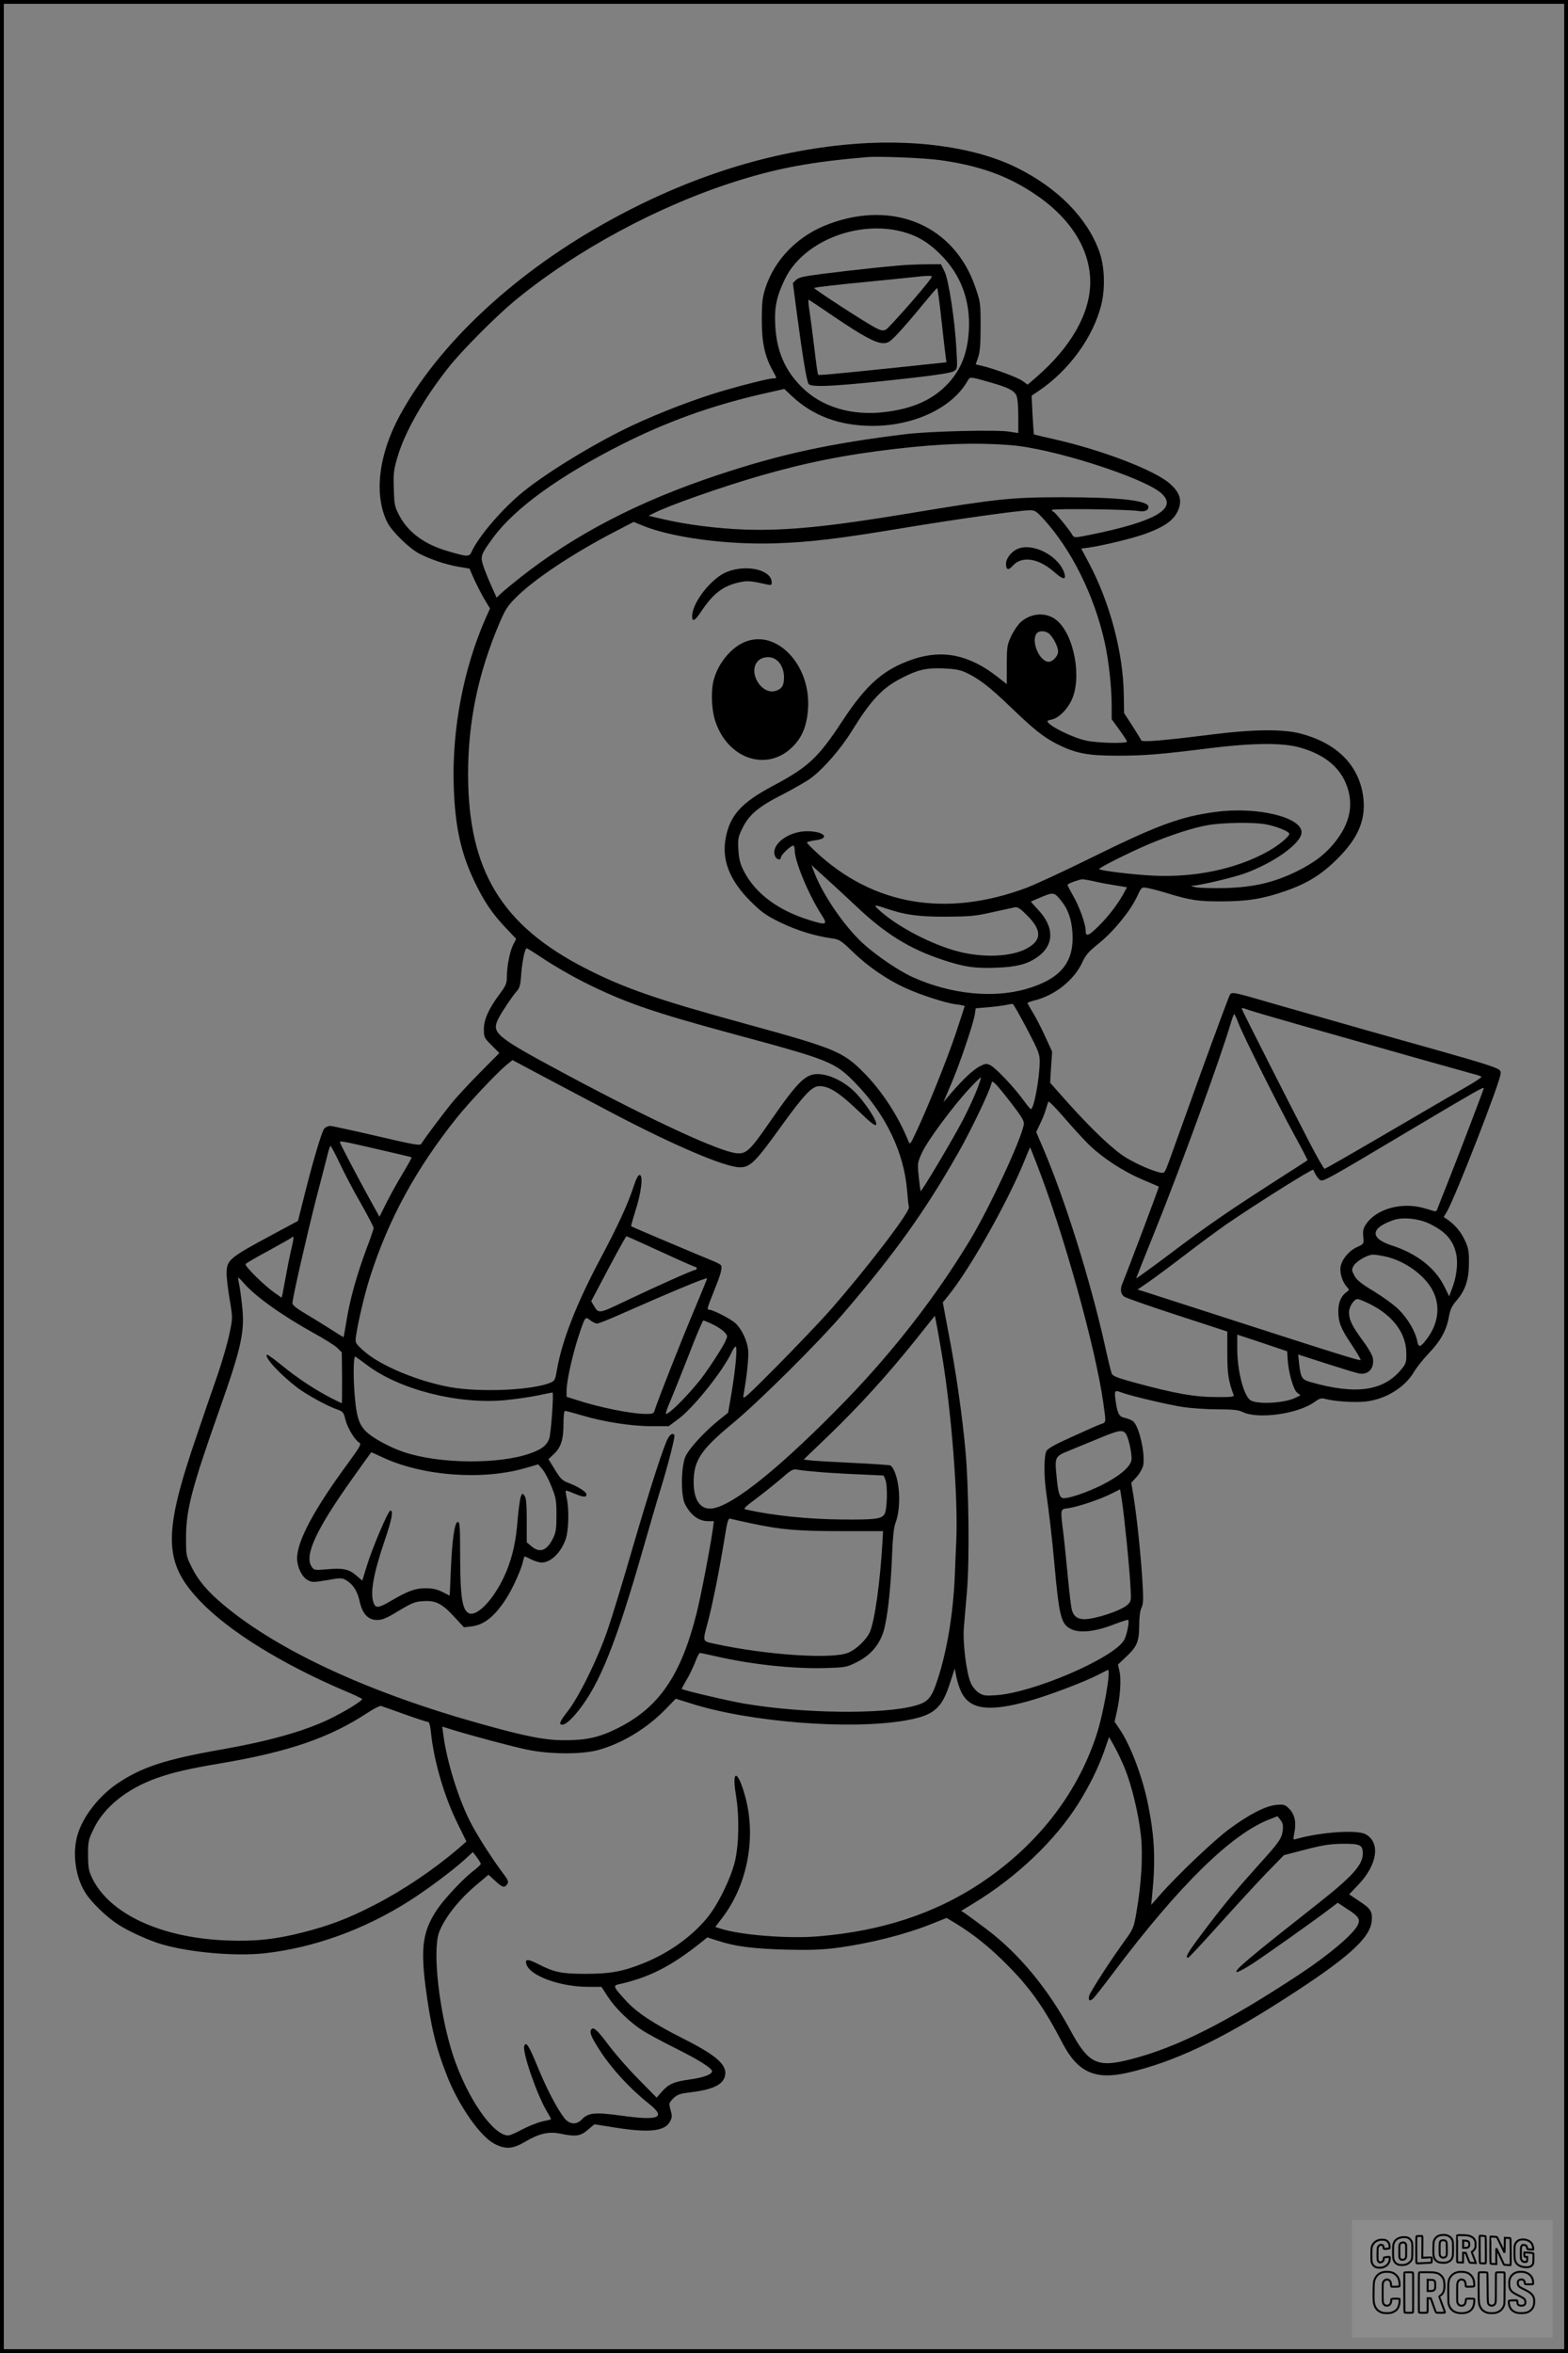 <?xml version="1.0" encoding="UTF-8"?>
<svg xmlns="http://www.w3.org/2000/svg" version="1.0" width="1024pt" height="1536pt" viewBox="0 0 1024 1536" preserveAspectRatio="xMidYMid meet">
  <rect x="0" y="0" width="1024" height="1536" fill="#808080" stroke="none"/>
  <g transform="translate(0.00 0.00) scale(1)">
    <g transform="translate(0,1536) scale(0.1,-0.1)" fill="#000000" stroke="none">
      <path d="M5515 14415 c-535 -53 -1065 -228 -1585 -523 -588 -332 -1069 -786 -1318 -1242 -141 -259 -172 -524 -81 -703 31 -59 144 -169 209 -202 74 -38 171 -70 256 -85 l70 -12 33 -75 c19 -40 49 -99 67 -129 l34 -56 -30 -67 c-143 -327 -218 -718 -207 -1086 8 -268 46 -443 137 -632 62 -129 114 -206 202 -299 l69 -73 -20 -39 c-22 -43 -41 -141 -41 -212 0 -38 -7 -55 -44 -105 -73 -97 -106 -169 -106 -233 0 -53 2 -57 50 -105 l51 -51 -124 -125 c-68 -69 -146 -153 -174 -186 -52 -62 -196 -253 -211 -281 -8 -14 -42 -8 -291 50 -155 36 -292 66 -305 66 -12 0 -30 -8 -38 -17 -17 -19 -76 -218 -135 -456 l-37 -147 -160 -86 c-296 -159 -306 -168 -306 -261 0 -26 9 -102 20 -167 20 -119 20 -119 -1 -220 -11 -56 -46 -177 -78 -271 -33 -93 -93 -269 -134 -390 -225 -653 -221 -835 22 -1089 187 -195 531 -408 941 -583 58 -24 109 -48 114 -53 9 -9 -109 -82 -219 -135 -163 -77 -389 -141 -696 -195 -371 -65 -525 -116 -683 -223 -121 -82 -226 -217 -260 -336 -35 -120 -13 -277 53 -379 40 -63 140 -159 216 -207 68 -44 204 -105 285 -128 185 -53 474 -78 665 -58 321 35 652 154 948 342 118 75 281 197 363 271 l52 48 26 -34 c14 -19 26 -39 26 -43 0 -5 -22 -26 -49 -46 -65 -50 -187 -179 -235 -250 -94 -140 -110 -245 -77 -505 34 -259 68 -400 142 -587 78 -196 217 -393 309 -440 73 -37 119 -34 201 15 90 53 152 67 228 52 100 -21 132 -17 180 25 l43 36 107 -17 c244 -41 353 -31 387 36 14 26 14 37 3 75 -12 43 -11 45 18 75 26 25 41 31 109 39 139 17 206 46 225 96 28 75 -39 139 -261 251 -206 104 -313 175 -385 255 -78 85 -82 95 -48 103 205 45 352 121 555 285 l27 22 66 -21 c114 -38 231 -53 445 -59 158 -4 234 -1 330 11 219 29 449 87 624 157 l98 39 60 -36 c116 -71 225 -158 338 -273 147 -147 241 -281 358 -507 100 -192 214 -244 429 -194 298 69 602 212 1019 480 415 266 561 397 572 509 6 63 -6 82 -83 132 l-64 43 59 62 c126 131 147 278 47 331 -58 30 -297 13 -453 -32 -20 -6 -20 -5 -11 42 14 66 2 120 -34 156 -27 27 -35 29 -82 25 -72 -6 -182 -63 -315 -162 -103 -78 -328 -292 -447 -426 l-57 -65 6 60 c23 233 17 375 -25 589 -37 186 -116 395 -189 501 l-31 46 15 67 c22 97 29 210 17 262 l-10 44 59 56 c67 64 80 96 80 211 0 46 6 87 15 105 12 25 13 55 5 184 -12 180 -34 393 -56 533 l-16 98 36 39 c19 21 38 55 42 75 14 79 -29 264 -69 289 -12 8 -36 17 -54 21 -36 7 -47 31 -59 123 -7 56 -4 59 43 41 56 -21 305 -80 400 -94 54 -8 156 -15 226 -15 97 0 135 -4 159 -16 99 -51 365 -15 474 65 32 23 44 26 69 19 59 -16 191 -25 263 -17 132 14 260 94 319 198 15 25 57 78 93 116 78 81 117 152 132 239 9 48 19 70 49 105 58 66 82 138 82 246 1 76 -4 99 -25 145 -26 57 -62 100 -111 136 l-29 20 21 34 c56 97 351 853 351 902 0 38 31 28 -895 288 -159 45 -407 116 -550 157 -302 88 -308 89 -322 71 -6 -7 -92 -240 -193 -518 -100 -278 -194 -538 -208 -578 -27 -71 -27 -72 -57 -66 -50 11 -146 52 -218 95 -81 48 -217 176 -380 357 l-119 134 6 101 7 102 -44 96 c-24 53 -60 123 -80 156 -20 33 -37 63 -37 66 0 2 21 10 48 17 132 33 257 133 310 248 22 48 42 71 107 123 96 77 204 209 248 301 32 68 32 68 67 62 19 -3 78 -18 130 -34 155 -47 206 -55 360 -54 165 0 270 17 413 67 145 50 239 109 342 212 140 139 189 263 166 415 -31 199 -173 339 -406 401 -113 30 -306 29 -575 -5 -326 -41 -463 -52 -467 -39 -3 7 -29 50 -58 95 l-54 83 -2 120 c-4 276 -91 603 -229 862 l-49 92 47 6 c92 13 278 58 362 87 146 52 207 99 231 177 16 54 -1 100 -58 151 -95 88 -446 223 -768 295 -66 15 -121 28 -123 29 -1 2 -5 59 -9 128 l-6 125 49 33 c197 134 353 349 406 560 27 111 22 253 -14 351 -80 218 -268 409 -533 542 -280 140 -693 195 -1130 152z m622 -100 c251 -35 429 -97 603 -210 245 -158 380 -367 380 -588 -1 -203 -125 -422 -351 -618 l-58 -50 -33 24 c-30 23 -199 85 -274 101 l-32 7 16 47 c12 35 16 88 16 202 0 150 -1 158 -34 254 -136 400 -527 571 -951 416 -205 -74 -361 -232 -422 -425 -18 -58 -22 -93 -22 -205 0 -146 19 -235 71 -329 29 -53 29 -51 4 -51 -26 0 -183 -39 -321 -79 -180 -52 -417 -143 -599 -228 -240 -113 -551 -302 -712 -432 -134 -108 -293 -292 -339 -395 -15 -32 -28 -31 -154 6 -152 44 -257 121 -316 230 -31 59 -34 70 -37 175 -4 98 -1 124 22 203 48 169 176 392 342 600 88 109 303 325 421 423 403 333 945 625 1458 786 270 85 489 125 845 155 82 7 373 -5 477 -19z m-276 -460 c113 -24 193 -68 281 -156 133 -131 197 -303 185 -499 -9 -147 -51 -252 -135 -343 -99 -106 -229 -165 -415 -187 -216 -26 -413 34 -542 164 -110 110 -163 234 -172 401 -7 119 9 192 64 305 113 233 446 375 734 315z m609 -992 c110 -31 152 -52 167 -83 8 -15 13 -68 13 -136 l0 -111 -57 9 c-81 14 -522 3 -678 -16 -497 -61 -815 -130 -1225 -266 -518 -172 -933 -387 -1290 -668 -52 -41 -109 -88 -126 -104 l-31 -29 -35 78 c-19 43 -43 101 -52 130 -20 61 -16 74 65 184 141 192 435 404 844 610 292 147 574 248 898 324 l159 36 51 -48 c138 -129 312 -193 526 -193 268 0 514 115 616 287 21 36 12 37 155 -4z m130 -409 c270 -20 865 -210 983 -313 113 -99 -33 -185 -463 -272 -99 -20 -105 -20 -115 -4 -20 36 -118 155 -126 155 -5 0 -9 5 -9 11 0 10 492 5 566 -7 41 -6 64 4 64 27 0 42 -186 63 -560 63 -334 0 -431 -10 -995 -104 -536 -89 -810 -116 -1080 -107 -176 6 -384 32 -539 69 l-90 21 36 18 c95 49 437 169 681 240 312 90 562 140 897 179 292 34 519 42 750 24z m213 -480 c183 -199 332 -498 401 -805 27 -122 46 -293 46 -424 l0 -80 50 -69 c28 -38 50 -73 50 -77 0 -14 -189 -10 -265 6 -94 20 -255 101 -255 128 0 2 13 7 29 10 43 9 97 61 128 124 71 147 18 433 -99 526 -65 52 -163 47 -232 -14 -18 -16 -46 -57 -62 -91 -27 -59 -29 -71 -29 -189 l0 -125 -60 47 c-185 145 -359 181 -554 115 -190 -65 -302 -163 -458 -400 -161 -245 -224 -303 -457 -427 -205 -109 -279 -191 -307 -341 -26 -143 26 -275 161 -410 77 -76 101 -93 201 -142 109 -52 221 -86 334 -102 46 -6 58 -14 137 -90 96 -93 219 -177 333 -230 104 -48 270 -102 338 -110 31 -4 57 -9 57 -12 0 -2 -27 -84 -59 -181 -60 -177 -182 -480 -258 -641 -40 -85 -40 -85 -52 -56 -64 159 -173 327 -291 445 -135 136 -186 157 -765 316 -581 159 -798 234 -1050 363 -548 280 -766 638 -768 1262 -1 345 65 665 206 995 36 85 52 110 107 165 120 120 373 288 647 430 l121 63 49 -20 c187 -80 550 -130 872 -120 226 7 413 29 851 102 330 55 738 112 813 114 34 1 44 -5 90 -55z m44 -756 c29 -32 53 -83 53 -112 0 -28 -35 -66 -61 -66 -61 0 -119 137 -78 186 18 21 63 17 86 -8z m-554 -246 c86 -39 159 -95 292 -223 158 -152 218 -200 308 -246 122 -61 199 -76 392 -76 179 0 281 8 615 50 268 33 462 35 573 5 147 -40 246 -112 297 -215 63 -130 47 -261 -50 -389 -67 -89 -143 -148 -265 -208 -147 -71 -274 -101 -460 -107 -82 -2 -170 0 -195 5 -35 8 -39 10 -16 11 46 2 254 51 331 78 195 70 375 199 375 270 0 100 -295 169 -562 133 -229 -31 -379 -86 -813 -300 -176 -87 -365 -174 -420 -195 -528 -197 -1006 -115 -1382 239 -29 27 -53 52 -53 56 0 4 25 11 55 15 101 12 57 59 -55 59 -124 -1 -237 -88 -209 -161 9 -25 39 -32 39 -9 0 15 64 76 80 76 6 0 10 -14 10 -31 0 -72 90 -288 174 -419 44 -68 36 -72 -82 -35 -204 64 -350 174 -425 320 -24 47 -31 77 -35 138 -4 71 -2 82 27 142 44 88 104 139 262 219 73 38 156 85 184 106 83 62 195 190 269 310 124 200 198 279 321 342 108 56 159 68 270 65 75 -3 112 -9 148 -25z m1963 -993 c68 -12 154 -47 154 -62 0 -18 -70 -76 -138 -114 -205 -115 -479 -173 -752 -159 -126 6 -334 31 -352 42 -9 6 190 106 328 165 134 56 285 106 379 122 97 18 300 21 381 6z m-2671 -538 c188 -178 346 -275 559 -346 140 -47 217 -58 354 -52 130 5 197 22 262 66 116 78 119 199 6 316 -25 27 -45 49 -43 50 1 1 33 14 70 30 78 33 84 31 134 -34 45 -58 68 -139 68 -236 -1 -170 -92 -269 -300 -330 -220 -64 -497 -35 -744 76 -91 41 -244 145 -329 224 -119 111 -254 307 -312 454 l-21 54 98 -89 c54 -49 143 -131 198 -183z m1558 164 c34 -8 95 -19 134 -25 l73 -12 -17 -31 c-35 -68 -100 -155 -166 -220 -69 -68 -87 -75 -87 -32 0 43 -42 159 -82 228 -22 38 -38 70 -36 72 11 11 76 34 96 35 13 0 51 -7 85 -15z m-1370 -174 c124 -43 215 -56 397 -55 153 1 190 4 295 28 66 14 132 29 147 32 23 6 36 -2 87 -53 96 -96 95 -161 -4 -215 -100 -54 -283 -62 -448 -19 -173 45 -393 160 -511 266 -45 40 -40 42 37 16z m-2227 -334 c60 -40 172 -105 249 -144 268 -135 449 -198 985 -343 637 -172 662 -182 800 -324 195 -201 316 -454 334 -701 4 -49 9 -97 12 -105 8 -30 -272 -396 -512 -670 -65 -74 -222 -238 -347 -365 -208 -209 -228 -227 -222 -195 23 129 36 253 31 298 -7 62 -42 136 -83 174 -28 27 -147 88 -170 88 -19 0 -17 5 31 125 41 103 50 133 47 161 0 7 -27 22 -58 34 -72 29 -527 221 -531 225 -2 2 11 47 28 102 38 116 52 233 27 233 -10 0 -23 -26 -40 -78 -36 -111 -104 -259 -218 -472 -155 -292 -249 -532 -282 -723 -11 -64 -14 -71 -42 -83 -118 -49 -453 -64 -650 -30 -215 38 -466 143 -571 239 -54 49 -55 50 -49 96 13 90 57 278 92 386 121 377 298 702 564 1036 85 106 269 301 330 350 l36 29 214 -114 c118 -62 314 -166 437 -231 401 -211 738 -355 834 -355 68 0 102 34 277 278 141 195 195 252 241 252 67 0 131 -42 273 -178 62 -60 91 -82 98 -75 16 16 -78 158 -146 222 -64 61 -150 103 -220 109 -90 7 -137 -37 -325 -308 -132 -191 -156 -214 -220 -208 -113 11 -553 215 -1110 513 -468 251 -493 271 -444 368 22 43 91 146 119 177 18 20 24 41 28 100 5 84 25 180 36 180 4 0 57 -33 117 -73z m3150 -452 c76 -145 84 -165 84 -215 -1 -109 -38 -311 -58 -310 -4 0 -27 29 -52 63 -58 80 -176 205 -212 223 -25 13 -32 12 -68 -6 -44 -23 -106 -80 -188 -175 l-51 -60 49 115 c55 126 145 392 156 457 l6 41 83 7 c46 4 99 11 117 15 18 4 37 7 42 6 5 -1 46 -74 92 -161z m1452 121 c22 -8 184 -55 359 -105 771 -219 1062 -300 1106 -312 26 -6 49 -15 52 -18 2 -4 -46 -36 -108 -71 -62 -35 -291 -169 -510 -297 -219 -128 -402 -233 -407 -233 -4 0 -48 75 -96 168 -132 254 -444 869 -444 876 0 8 2 8 48 -8z m-69 -88 c32 -83 257 -531 366 -731 48 -87 85 -160 84 -161 -2 -2 -101 -65 -219 -141 -306 -197 -436 -286 -682 -472 -120 -90 -218 -161 -218 -158 0 2 51 132 114 287 173 428 436 1148 503 1377 10 33 20 61 23 61 3 0 16 -28 29 -62z m-1710 -434 c-17 -43 -57 -131 -90 -194 -65 -125 -271 -471 -277 -466 -1 2 -7 44 -12 94 -9 88 -9 91 21 157 35 78 203 304 309 418 40 43 74 76 76 74 2 -2 -10 -39 -27 -83z m228 -89 c70 -91 83 -115 79 -137 -21 -107 -223 -540 -351 -753 -220 -364 -494 -718 -807 -1042 -418 -431 -739 -692 -876 -710 -77 -10 -122 53 -122 171 0 143 47 213 258 387 172 143 557 525 723 719 330 384 530 663 747 1045 78 136 201 392 215 447 6 22 6 22 28 2 12 -10 59 -68 106 -129z m3083 101 c0 -7 -172 -457 -239 -625 -32 -80 -61 -154 -65 -165 -4 -12 -12 -16 -24 -11 -9 3 -42 13 -72 21 -142 37 -302 -9 -368 -106 -19 -28 -23 -44 -19 -83 4 -47 4 -47 -37 -66 -55 -24 -102 -80 -111 -129 -7 -42 11 -100 42 -134 16 -17 15 -20 -5 -34 -33 -23 -52 -67 -52 -121 0 -75 16 -115 86 -219 35 -53 62 -99 60 -102 -6 -5 -114 28 -506 154 -441 142 -881 284 -918 296 l-33 10 73 50 c40 28 147 107 238 177 91 70 215 161 275 203 207 141 559 362 562 352 10 -27 30 -58 44 -67 20 -12 35 -4 634 353 393 233 435 257 435 246z m-2585 -362 c91 -90 228 -180 358 -235 56 -24 104 -44 105 -45 3 -2 -206 -556 -238 -632 -16 -38 -12 -70 13 -87 12 -8 168 -63 347 -121 l325 -106 0 -142 c0 -133 8 -184 41 -271 5 -13 -9 -15 -102 -15 -154 0 -282 23 -553 97 -106 29 -135 41 -141 57 -5 12 -25 95 -45 186 -94 421 -260 950 -402 1283 l-46 107 25 53 c14 28 31 70 37 92 7 22 14 46 17 53 2 7 45 -36 96 -95 51 -59 124 -140 163 -179z m-4643 -35 c123 -28 224 -52 226 -54 2 -2 -23 -47 -56 -102 -33 -54 -81 -140 -107 -192 l-47 -94 -60 109 c-91 165 -198 370 -198 377 0 11 8 10 242 -44z m-242 -96 c30 -64 92 -182 138 -261 45 -80 82 -151 82 -158 0 -7 -20 -67 -46 -134 -62 -166 -109 -333 -130 -465 -10 -60 -19 -111 -20 -113 -1 -2 -35 19 -75 45 -41 26 -116 73 -167 103 -64 38 -92 60 -92 73 0 34 90 427 156 687 37 140 71 274 77 298 6 23 13 42 16 41 3 0 31 -52 61 -116z m4550 0 c174 -445 384 -1198 435 -1559 19 -138 21 -128 -20 -142 -19 -7 -103 -44 -186 -82 -105 -47 -156 -75 -165 -92 -16 -28 -17 -154 -4 -253 22 -157 41 -319 55 -475 32 -355 44 -403 111 -435 56 -27 157 -16 273 29 52 20 96 34 99 32 9 -10 -10 -105 -28 -134 -72 -118 -595 -343 -835 -358 -69 -5 -84 -3 -113 16 -19 12 -41 39 -52 63 -29 65 -54 266 -45 367 4 47 13 153 20 235 17 194 12 681 -10 915 -20 225 -63 524 -111 771 l-37 197 35 43 c147 182 396 625 504 896 16 40 30 73 31 73 1 0 20 -48 43 -107z m2556 -387 c111 -51 165 -110 184 -203 13 -62 2 -152 -29 -229 l-17 -46 -32 65 c-60 121 -180 214 -343 267 -146 47 -140 115 16 167 57 18 155 9 221 -21z m-7425 -177 c-11 -46 -26 -124 -35 -174 -9 -49 -19 -100 -21 -113 l-6 -23 -47 33 c-65 45 -196 174 -188 186 3 6 70 45 149 87 78 43 146 81 151 86 17 16 17 3 -3 -82z m2413 -9 c119 -55 221 -100 226 -100 6 0 10 -4 10 -10 0 -5 -4 -10 -10 -10 -14 0 -254 -107 -451 -201 -180 -86 -179 -86 -211 -32 l-17 29 112 212 c62 117 115 212 118 212 3 0 104 -45 223 -100z m4728 -31 c126 -26 257 -118 312 -219 55 -101 41 -220 -37 -322 -42 -55 -53 -57 -62 -11 -11 60 -62 147 -121 205 -29 29 -102 82 -161 118 -83 50 -113 74 -128 103 -18 34 -19 39 -5 64 17 30 91 73 127 73 12 0 46 -5 75 -11z m-7450 -175 c76 -87 248 -210 453 -324 72 -39 143 -84 159 -100 l28 -28 2 -166 c0 -91 0 -166 -2 -166 -1 0 -30 14 -64 31 -104 53 -219 128 -321 211 -54 44 -101 78 -104 75 -18 -18 89 -132 202 -218 59 -44 188 -115 252 -138 43 -15 47 -19 59 -69 14 -55 62 -134 91 -150 14 -8 4 -26 -65 -121 -228 -308 -342 -520 -342 -634 1 -59 32 -122 70 -142 28 -15 38 -15 126 0 91 16 96 16 127 -2 43 -26 71 -69 86 -138 18 -80 55 -120 113 -120 35 0 62 11 142 60 87 52 106 60 161 63 81 5 121 -15 202 -103 l63 -68 49 6 c83 10 153 66 229 185 42 66 98 191 108 242 4 16 8 30 11 30 2 0 21 -9 43 -20 22 -11 52 -20 67 -20 61 0 128 66 158 155 19 57 22 195 6 265 -5 24 -8 46 -6 49 3 2 27 -6 54 -18 58 -25 81 -27 81 -7 0 17 -54 52 -118 76 -40 15 -52 27 -88 86 l-42 69 37 35 c46 44 61 95 61 199 0 49 4 81 10 81 6 0 55 -13 109 -29 143 -43 325 -71 456 -71 l112 0 67 50 c100 76 289 314 344 432 9 21 21 38 26 38 13 0 0 -142 -26 -299 l-23 -133 -60 -48 c-92 -74 -193 -183 -218 -237 -30 -66 -32 -258 -3 -313 39 -73 89 -110 152 -110 l36 0 -6 -47 c-17 -121 -80 -450 -107 -555 -102 -405 -245 -614 -514 -749 -120 -60 -203 -79 -347 -79 -128 0 -252 24 -545 106 -726 202 -1317 474 -1675 771 -111 92 -172 164 -215 250 -38 77 -38 77 -38 203 1 176 38 318 217 825 147 415 169 517 148 691 -6 56 -15 119 -20 138 -4 20 -6 36 -4 36 3 0 19 -16 36 -36z m2939 -182 c-79 -186 -237 -587 -256 -649 -5 -20 -13 -23 -55 -23 -94 0 -301 41 -457 92 l-63 20 0 40 c0 60 36 223 75 345 47 142 46 141 80 114 15 -11 35 -21 44 -21 9 0 68 23 131 51 347 153 581 251 588 244 1 -1 -38 -97 -87 -213z m4418 44 c149 -75 234 -190 235 -318 1 -60 -2 -70 -30 -104 -116 -144 -296 -171 -592 -87 -60 17 -67 27 -78 121 l-6 60 183 -59 c101 -32 197 -62 215 -65 61 -11 102 36 89 103 -3 18 -33 69 -67 114 -68 93 -88 133 -88 182 0 37 32 87 56 87 8 0 45 -15 83 -34z m-2800 -316 c64 -374 109 -949 96 -1230 -3 -58 -7 -163 -10 -235 -11 -243 -50 -479 -111 -666 -40 -123 -62 -150 -147 -173 -209 -59 -739 -52 -1122 14 -99 17 -393 86 -403 95 -1 1 13 27 31 58 19 31 44 84 57 117 12 33 26 60 31 60 4 0 46 -9 91 -19 235 -55 507 -85 719 -80 140 4 147 5 211 37 90 44 148 110 177 199 26 81 49 286 57 508 4 107 11 173 21 200 35 89 33 244 -3 334 -8 22 -22 42 -30 45 -7 3 -114 10 -236 16 -123 6 -247 13 -276 16 l-54 6 173 166 c197 191 376 388 558 615 l126 158 7 -33 c4 -18 21 -112 37 -208z m-1495 185 c29 -13 63 -36 76 -50 23 -25 23 -25 6 -63 -25 -52 -121 -197 -169 -257 -92 -112 -196 -215 -218 -215 -4 0 7 35 26 78 18 42 73 179 122 304 48 126 92 228 96 228 5 0 32 -11 61 -25z m3755 -224 c4 -85 37 -203 62 -222 l22 -17 -30 -15 c-72 -38 -262 -47 -300 -15 -44 36 -83 194 -83 338 l0 88 163 -54 163 -55 3 -48z m-6012 -42 c211 -160 596 -258 902 -229 64 6 158 20 210 30 52 11 96 20 99 20 10 0 -10 -275 -22 -304 -19 -44 -46 -65 -122 -93 -203 -73 -596 -70 -826 8 -79 26 -183 80 -231 120 -54 44 -74 91 -86 202 -15 132 -15 310 0 301 7 -4 41 -29 76 -55z m4957 -451 c16 -26 36 -114 36 -160 0 -48 -74 -112 -200 -175 -95 -46 -202 -83 -244 -83 -25 0 -36 33 -45 133 -14 140 -14 139 87 180 48 20 137 56 197 81 125 52 149 55 169 24z m-4852 -153 c262 -121 648 -149 927 -69 l86 25 28 -33 c15 -18 42 -69 59 -113 29 -72 32 -90 32 -185 0 -90 -3 -112 -23 -153 -40 -80 -85 -97 -140 -51 l-31 26 0 142 c0 107 -4 147 -14 161 -14 19 -15 19 -25 -5 -5 -14 -15 -83 -21 -155 -11 -139 -32 -232 -73 -333 -69 -168 -191 -302 -247 -272 -41 22 -54 105 -55 360 0 202 -2 235 -15 235 -21 0 -38 -118 -46 -320 l-7 -161 -48 24 c-36 18 -65 24 -111 24 -67 0 -114 -17 -233 -87 -72 -42 -92 -44 -105 -9 -24 63 -2 189 71 404 49 143 60 205 37 198 -16 -6 -120 -251 -154 -365 l-28 -91 -40 34 c-48 41 -83 49 -191 40 -79 -7 -84 -6 -99 16 -51 72 27 241 263 573 68 96 125 175 126 175 1 0 36 -16 77 -35z m2858 -95 c63 -5 182 -12 263 -15 l148 -7 11 -27 c16 -40 12 -198 -6 -226 -20 -31 -65 -36 -280 -34 -219 2 -451 26 -624 65 -21 4 -11 14 75 78 54 41 127 100 163 131 59 52 68 56 100 51 19 -4 87 -11 150 -16z m1999 -465 c11 -110 22 -240 24 -289 5 -85 4 -90 -20 -112 -41 -38 -210 -94 -283 -94 -44 1 -68 19 -80 60 -5 17 -16 109 -25 203 -9 95 -22 226 -30 292 -21 172 -23 162 33 170 63 9 208 58 279 94 l58 29 12 -76 c7 -43 21 -167 32 -277z m-2450 130 c194 -41 300 -50 587 -50 l271 0 -4 -70 c-15 -261 -50 -513 -82 -588 -21 -48 -86 -112 -140 -135 -103 -45 -537 -16 -876 58 -79 17 -77 12 -44 135 32 121 75 334 110 548 21 130 24 138 43 132 12 -3 72 -17 135 -30z m1370 -1103 c57 -112 179 -128 436 -57 131 36 368 126 460 174 28 14 54 28 59 30 25 11 -28 -290 -76 -433 -129 -386 -390 -717 -757 -961 -298 -197 -645 -311 -1056 -345 -196 -17 -511 8 -642 51 l-32 10 39 51 c169 214 231 529 157 799 -47 174 -89 185 -62 18 24 -142 21 -325 -5 -438 -27 -113 -112 -287 -184 -373 -102 -123 -249 -227 -412 -293 -133 -54 -220 -70 -379 -70 -157 0 -205 10 -307 62 -70 36 -90 37 -81 3 20 -77 218 -150 408 -150 l83 0 42 -65 c48 -73 138 -162 222 -217 31 -21 130 -74 220 -119 154 -77 238 -130 238 -150 0 -20 -55 -41 -142 -53 -108 -15 -142 -30 -187 -82 l-33 -37 -117 119 c-65 65 -152 165 -195 222 -79 105 -102 125 -116 102 -11 -18 2 -49 56 -133 78 -121 196 -250 322 -350 115 -91 66 -112 -178 -78 -176 24 -218 20 -261 -25 -34 -37 -82 -32 -114 10 -49 64 -114 189 -171 327 -59 144 -78 175 -90 144 -15 -37 80 -313 145 -424 18 -29 31 -55 29 -56 -2 -1 -28 -8 -58 -14 -30 -7 -88 -30 -128 -51 -40 -22 -82 -40 -93 -40 -99 0 -268 245 -359 519 -91 276 -138 687 -92 809 37 95 130 213 245 309 l77 65 46 -42 c46 -43 60 -46 78 -17 8 12 3 26 -22 59 -82 109 -178 260 -224 351 -78 156 -151 393 -173 564 l-7 52 64 -20 c134 -41 388 -109 488 -130 152 -32 364 -33 474 -1 157 45 319 145 440 272 l59 61 99 -31 c382 -122 1043 -174 1401 -111 187 33 238 76 293 250 l29 89 11 -57 c7 -32 21 -76 33 -99z m-3638 -142 c77 -28 145 -50 153 -50 9 0 15 -21 20 -66 19 -188 87 -422 175 -599 l57 -116 -55 -48 c-162 -138 -361 -272 -545 -366 -169 -88 -297 -136 -471 -180 -176 -45 -308 -59 -490 -52 -429 15 -768 172 -882 405 -24 50 -27 69 -28 152 0 89 2 100 37 172 67 141 218 262 412 331 108 38 204 60 421 97 443 75 709 167 955 329 41 27 81 47 88 45 8 -2 76 -27 153 -54z m4706 -357 c45 -113 89 -295 104 -437 14 -129 3 -313 -30 -503 -17 -97 -20 -105 -78 -185 -91 -125 -223 -330 -230 -356 -7 -30 2 -38 23 -21 10 8 71 86 137 174 428 569 772 906 1021 1000 l49 19 19 -24 c15 -19 19 -35 15 -68 -6 -53 -22 -77 -164 -233 -152 -170 -226 -259 -354 -429 -102 -134 -122 -170 -100 -170 5 0 94 96 199 213 104 116 243 267 308 335 l119 122 140 36 c111 29 161 37 241 38 117 1 134 -7 134 -64 0 -73 -69 -150 -289 -323 -458 -361 -551 -439 -535 -450 6 -3 50 20 100 52 83 54 414 288 514 365 l46 35 61 -40 c76 -48 89 -68 69 -107 -31 -61 -189 -194 -375 -317 -485 -320 -809 -483 -1115 -560 -210 -53 -268 -25 -382 185 -150 279 -340 508 -553 668 -64 48 -127 94 -140 103 l-24 15 79 48 c285 173 537 413 689 657 73 118 127 228 166 338 l32 92 35 -62 c19 -34 50 -99 69 -146z"></path>
      <path d="M5950 13632 c-77 -2 -388 -35 -588 -61 -115 -15 -148 -22 -164 -39 l-20 -20 26 -198 c39 -293 65 -446 77 -461 21 -25 206 -13 699 43 149 17 233 31 249 41 24 15 24 16 17 142 -10 189 -50 454 -78 510 l-23 46 -65 0 c-36 0 -94 -1 -130 -3z m128 -91 c-46 -66 -274 -324 -293 -333 -20 -9 -32 -6 -69 13 -72 38 -404 254 -399 259 5 5 133 20 433 49 113 11 219 22 235 24 17 2 47 5 68 6 35 1 37 0 25 -18z m70 -268 c13 -115 25 -224 28 -243 l5 -35 -323 -34 c-433 -45 -510 -52 -515 -47 -3 3 -14 78 -24 167 -11 90 -25 200 -32 246 -9 55 -10 80 -3 75 6 -3 80 -53 164 -110 186 -126 271 -172 320 -172 32 0 44 8 97 64 33 35 103 116 155 180 52 63 97 116 100 116 3 0 16 -93 28 -207z"></path>
      <path d="M6644 11776 c-41 -18 -74 -62 -74 -97 0 -39 15 -44 41 -15 62 71 171 54 281 -44 50 -44 71 -46 60 -6 -32 115 -208 208 -308 162z"></path>
      <path d="M4750 11628 c-102 -39 -230 -201 -230 -291 0 -41 19 -30 63 37 76 113 142 163 247 185 53 11 70 10 183 -15 22 -5 27 -3 27 13 0 82 -159 121 -290 71z"></path>
      <path d="M4866 11170 c-87 -34 -171 -133 -202 -238 -22 -69 -19 -194 5 -272 78 -253 339 -343 507 -175 64 63 94 139 101 250 19 283 -204 519 -411 435z m202 -116 c32 -22 52 -67 52 -114 0 -54 -12 -75 -51 -89 -95 -33 -188 121 -119 194 28 29 83 34 118 9z"></path>
      <path d="M4365 5976 c-26 -39 -119 -328 -236 -728 -60 -208 -132 -444 -160 -525 -64 -189 -190 -445 -264 -537 -36 -46 -52 -73 -45 -80 17 -17 60 15 115 84 141 175 249 445 425 1060 45 157 97 335 116 395 49 160 94 337 88 347 -9 14 -23 9 -39 -16z"></path>
    </g>
  </g>
  <rect x="0.0" y="0.0" width="1024.0" height="1536.0" fill="none" stroke="black" stroke-width="5"></rect>
  <g transform="translate(882.93 1449.20) scale(0.128)" opacity="1.0">
    <rect x="0" y="0" width="1024.0" height="600.0" fill="white" fill-opacity="0.1"></rect>
    <g transform="translate(0,650) scale(0.1,-0.1)" stroke="none">
      <path fill="none" stroke="#000000" stroke-width="100" d="M4491 5720 c-164 -43 -269 -147 -319 -315 -19 -65 -29 -577 -13 -693 25 -190 116 -310 276 -367 63 -23 284 -32 370 -16 122 22 249 110 294 205 51 104 56 150 56 496 0 341 -4 385 -48 478 -46 100 -156 184 -282 217 -83 21 -241 19 -334 -5z m270 -273 c19 -12 43 -40 54 -62 18 -37 20 -64 23 -320 5 -339 -1 -384 -56 -436 -87 -82 -235 -56 -289 51 -22 43 -23 53 -23 335 0 314 7 370 52 412 34 32 66 42 139 42 53 1 73 -4 100 -22z"></path>
      <path fill="none" stroke="#000000" stroke-width="100" d="M5367 5723 c-4 -3 -7 -311 -7 -683 0 -618 1 -679 17 -691 12 -10 51 -14 152 -14 l136 0 3 248 2 248 67 -3 67 -3 34 -85 c18 -47 58 -152 89 -235 30 -82 63 -158 73 -168 14 -15 40 -19 165 -24 l148 -6 -5 34 c-4 19 -49 143 -102 276 -53 133 -96 246 -96 251 0 6 15 19 33 31 53 33 104 92 134 156 27 57 28 67 27 195 0 115 -4 144 -23 193 -31 80 -76 135 -148 183 -83 56 -166 82 -303 94 -129 11 -453 14 -463 3z m541 -300 c55 -27 77 -73 77 -163 0 -61 -4 -82 -23 -111 -34 -55 -73 -69 -191 -69 l-101 0 0 187 0 186 101 -6 c66 -4 114 -12 137 -24z"></path>
      <path fill="none" stroke="#000000" stroke-width="100" d="M6514 5685 c-4 -9 -5 -320 -2 -690 3 -511 7 -678 16 -687 19 -19 273 -30 291 -13 11 11 13 126 12 675 -1 364 -6 672 -11 685 -11 28 -27 31 -187 40 -99 6 -114 5 -119 -10z"></path>
      <path fill="none" stroke="#000000" stroke-width="100" d="M3355 5683 c-27 -3 -55 -9 -62 -15 -10 -8 -13 -150 -13 -683 0 -592 2 -674 15 -685 12 -10 52 -11 173 -6 362 15 578 29 590 38 8 7 12 46 12 129 0 108 -2 119 -20 129 -11 6 -24 9 -28 7 -4 -3 -103 -8 -221 -12 l-214 -7 5 545 c4 384 2 549 -5 556 -11 11 -120 12 -232 4z"></path>
      <path fill="none" stroke="#000000" stroke-width="100" d="M7067 5654 c-4 -4 -7 -310 -7 -680 0 -625 1 -673 18 -692 15 -18 31 -21 152 -24 l134 -3 -3 400 c-2 277 1 397 8 390 11 -11 153 -311 251 -530 96 -215 128 -281 142 -292 7 -6 82 -14 165 -17 l153 -7 11 28 c14 34 3 1333 -11 1347 -5 5 -70 11 -144 14 l-136 5 -1 -54 c-1 -30 -5 -200 -8 -379 l-6 -325 -73 150 c-40 83 -123 256 -184 385 -61 129 -117 242 -125 252 -11 12 -40 18 -121 22 -59 4 -130 9 -157 12 -28 3 -54 2 -58 -2z"></path>
      <path fill="none" stroke="#000000" stroke-width="100" d="M2507 5614 c-220 -49 -342 -159 -394 -357 -24 -91 -24 -641 0 -740 57 -233 232 -339 510 -310 56 6 127 21 158 33 76 29 187 114 226 174 64 95 67 114 71 505 2 232 -1 371 -8 404 -27 126 -116 235 -228 278 -74 29 -236 35 -335 13z m191 -281 c15 -11 36 -35 47 -54 19 -32 20 -52 20 -349 0 -309 0 -316 -23 -362 -31 -62 -75 -89 -155 -95 -53 -4 -67 -2 -97 19 -19 13 -44 41 -55 63 -19 37 -20 60 -20 350 0 337 2 351 60 405 54 51 169 63 223 23z"></path>
      <path fill="none" stroke="#000000" stroke-width="100" d="M8568 5491 c-133 -43 -219 -134 -262 -280 -13 -45 -16 -107 -16 -343 0 -320 9 -395 60 -506 73 -156 258 -255 506 -269 191 -11 324 47 376 165 19 42 22 70 26 288 4 209 3 242 -11 256 -19 18 -186 38 -347 41 l-105 2 -3 -95 c-1 -52 2 -102 7 -109 6 -10 33 -16 75 -19 l66 -4 0 -105 c0 -98 -1 -105 -26 -130 -23 -23 -31 -25 -99 -21 -64 3 -79 7 -112 34 -21 16 -49 52 -63 80 -25 49 -25 51 -25 324 0 303 6 348 56 402 28 29 32 30 99 26 105 -6 152 -50 167 -158 8 -53 9 -54 48 -62 22 -5 90 -10 150 -11 l110 -2 3 43 c4 52 -30 180 -66 245 -53 99 -179 183 -317 212 -96 20 -226 18 -297 -4z"></path>
      <path fill="none" stroke="#000000" stroke-width="100" d="M1390 5484 c-203 -45 -359 -207 -390 -404 -13 -83 -13 -616 0 -694 20 -123 100 -235 203 -281 98 -45 271 -51 387 -13 211 67 340 238 340 451 0 54 -3 69 -17 74 -24 9 -264 -15 -280 -28 -7 -7 -13 -31 -13 -60 0 -56 -13 -95 -43 -128 -31 -34 -95 -61 -144 -61 -35 0 -48 6 -77 35 -52 52 -58 99 -54 423 3 257 5 280 24 323 42 89 120 132 202 109 53 -14 72 -42 81 -120 11 -90 15 -92 150 -79 62 6 125 15 138 20 25 9 25 10 21 107 -3 82 -9 106 -33 155 -33 68 -97 130 -163 160 -60 27 -235 33 -332 11z"></path>
      <path fill="none" stroke="#000000" stroke-width="100" d="M1600 3845 c-239 -44 -424 -235 -476 -495 -22 -109 -33 -831 -15 -1000 31 -300 174 -492 425 -572 45 -15 100 -21 211 -25 181 -6 263 8 380 66 147 73 214 152 266 311 26 78 32 117 37 219 4 98 2 125 -9 132 -22 14 -393 11 -407 -3 -7 -7 -12 -39 -12 -73 0 -169 -84 -275 -217 -275 -68 0 -110 18 -150 64 -65 73 -68 99 -68 606 0 446 1 456 22 515 78 208 337 201 392 -11 6 -23 13 -75 16 -115 3 -41 10 -78 15 -83 10 -10 289 -10 357 0 63 9 67 18 60 147 -12 210 -62 331 -181 445 -86 82 -165 123 -280 146 -94 19 -261 20 -366 1z"></path>
      <path fill="none" stroke="#000000" stroke-width="100" d="M5376 3840 c-151 -39 -268 -118 -350 -237 -106 -157 -118 -245 -114 -863 4 -463 5 -477 27 -550 33 -106 72 -178 131 -243 123 -135 290 -197 526 -197 326 0 528 127 610 384 34 106 48 339 20 349 -29 12 -386 9 -400 -2 -7 -6 -16 -44 -20 -85 -17 -192 -81 -266 -226 -266 -93 1 -163 55 -197 152 -16 48 -18 92 -18 503 0 437 1 452 22 520 26 81 57 119 121 147 78 35 188 8 237 -56 30 -40 55 -133 55 -206 0 -92 6 -95 157 -92 70 1 161 5 201 8 87 8 88 9 78 158 -12 189 -62 314 -170 422 -76 76 -130 109 -241 144 -102 33 -337 38 -449 10z"></path>
      <path fill="none" stroke="#000000" stroke-width="100" d="M8441 3845 c-204 -45 -357 -196 -406 -402 -24 -99 -17 -331 13 -416 47 -137 141 -225 342 -323 334 -162 396 -203 438 -284 19 -37 23 -57 20 -116 -3 -59 -8 -77 -30 -107 -39 -50 -98 -70 -190 -65 -137 7 -187 57 -188 185 0 95 4 94 -223 86 -106 -3 -198 -10 -204 -16 -17 -13 -17 -107 1 -200 44 -226 196 -375 436 -423 103 -20 339 -15 435 10 199 53 340 189 391 377 21 78 28 222 15 311 -16 115 -56 191 -145 276 -85 81 -145 117 -386 235 -250 122 -298 173 -301 319 -3 109 52 167 164 175 115 8 183 -49 194 -164 3 -32 10 -64 16 -70 10 -14 340 -17 387 -4 24 7 25 9 22 92 -5 150 -54 269 -153 369 -69 70 -189 133 -297 155 -90 18 -265 18 -351 0z"></path>
      <path fill="none" stroke="#000000" stroke-width="100" d="M2710 3833 c-14 -2 -29 -9 -35 -14 -7 -7 -9 -354 -7 -1017 3 -910 5 -1008 20 -1019 20 -16 384 -18 413 -3 19 10 19 32 19 1019 0 923 -1 1010 -16 1022 -13 10 -61 14 -193 16 -97 1 -187 -1 -201 -4z"></path>
      <path fill="none" stroke="#000000" stroke-width="100" d="M3455 3833 c-47 -12 -45 32 -45 -1034 0 -987 0 -1009 19 -1019 12 -6 98 -10 210 -10 159 0 192 3 205 16 14 13 16 61 16 370 l0 355 81 -3 82 -3 88 -245 c49 -135 105 -292 124 -350 20 -58 45 -113 57 -122 18 -16 45 -18 229 -18 184 0 210 2 216 16 7 19 16 -7 -153 448 -74 197 -134 362 -134 366 0 4 23 22 50 40 162 104 228 273 217 560 -8 225 -46 336 -153 450 -104 110 -219 160 -413 179 -101 11 -657 13 -696 4z m721 -409 c64 -48 69 -61 72 -231 4 -176 -7 -223 -59 -267 -43 -36 -89 -46 -216 -46 l-113 0 0 286 0 286 144 -4 c127 -3 148 -5 172 -24z"></path>
      <path fill="none" stroke="#000000" stroke-width="100" d="M6510 3834 c-51 -11 -50 7 -50 -683 1 -672 7 -842 35 -951 45 -175 148 -311 289 -380 117 -58 200 -73 376 -68 124 4 156 9 225 32 108 37 176 79 246 153 61 66 117 169 140 258 9 37 13 248 16 831 4 727 3 782 -13 795 -13 11 -57 14 -204 14 -171 0 -190 -2 -209 -19 -21 -19 -21 -19 -21 -746 0 -782 0 -782 -52 -861 -64 -95 -228 -106 -302 -19 -61 73 -60 64 -66 877 -4 562 -8 745 -17 754 -13 13 -341 23 -393 13z"></path>
    </g>
  </g>
</svg>
